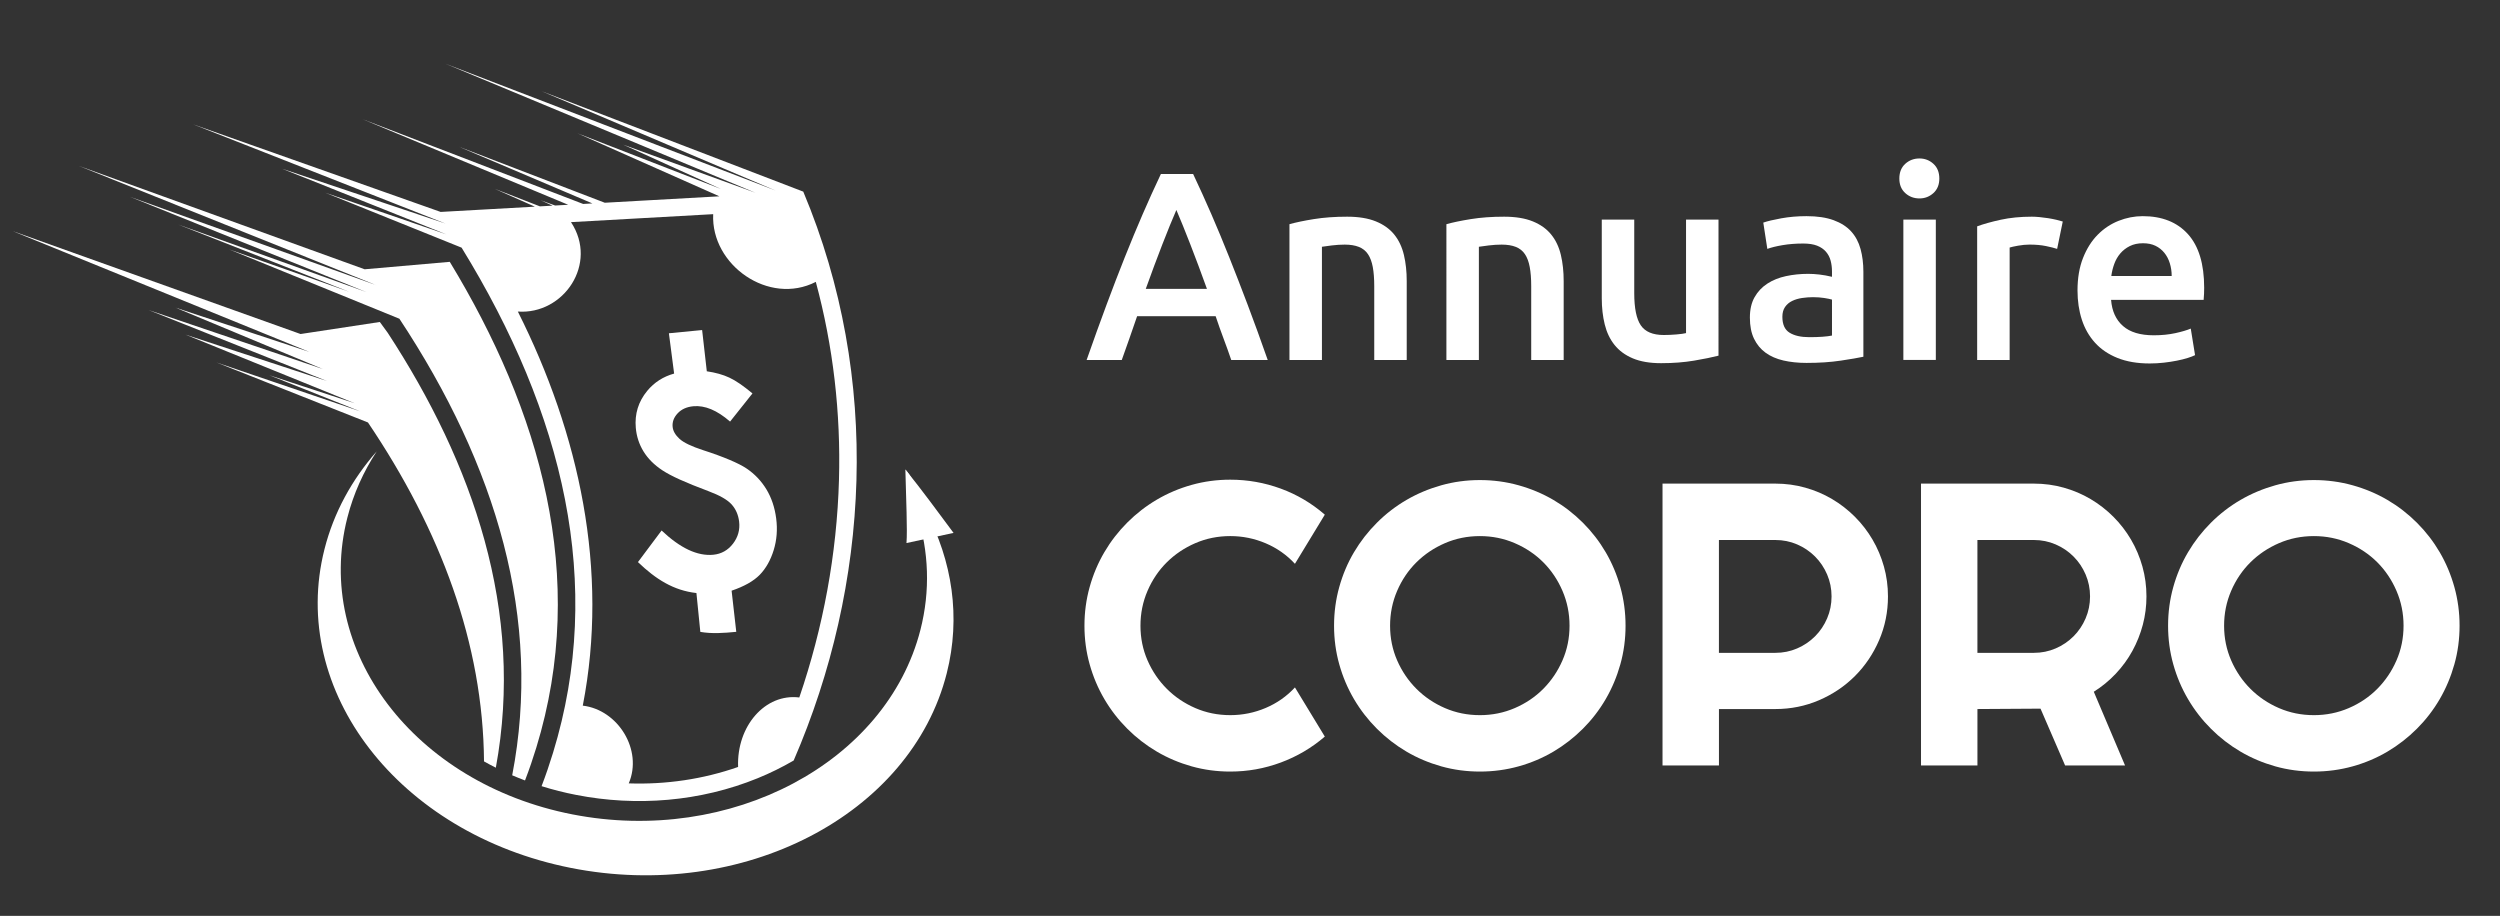 <?xml version="1.0" encoding="utf-8"?>
<!-- Generator: Adobe Illustrator 16.0.0, SVG Export Plug-In . SVG Version: 6.00 Build 0)  -->
<!DOCTYPE svg PUBLIC "-//W3C//DTD SVG 1.1//EN" "http://www.w3.org/Graphics/SVG/1.1/DTD/svg11.dtd">
<svg version="1.1" id="Calque_1" xmlns="http://www.w3.org/2000/svg" xmlns:xlink="http://www.w3.org/1999/xlink" x="0px" y="0px"
	 width="187.667px" height="68.75px" viewBox="0 0 187.667 68.75" enable-background="new 0 0 187.667 68.75" xml:space="preserve">
<rect x="0" y="0" width="187.667" height="68.75" fill="#333333" stroke="none"/>
<path fill-rule="evenodd" clip-rule="evenodd" fill="#FFFFFF" d="M22.562,25.074l5.95-0.904l0.597,0.818
	c6.406,9.81,10.275,20.889,8.112,32.641c-0.299-0.15-0.595-0.308-0.887-0.472c-0.072-8.824-3.239-17.333-8.712-25.443L16.25,27.209
	l10.803,3.676l-6.838-2.72l6.404,2.104l0,0l-12.695-5.15l10.627,3.486l-13.398-5.331l13.087,4.431l-11.067-4.612l10.049,3.324
	L0.931,17.341L22.562,25.074z"/>
<path fill-rule="evenodd" clip-rule="evenodd" fill="#FFFFFF" d="M27.373,20.214l6.39-0.559C40.536,30.81,44.19,43.29,40.258,56.124
	c-0.25,0.817-0.524,1.621-0.831,2.42l-0.017,0.042c-0.322-0.121-0.643-0.251-0.961-0.387c2.26-11.689-1.16-23.216-8.468-34.272
	l-12.788-5.208l9.023,3.187l-12.835-5.049l14.125,5.069L9.766,14.777l18.481,6.631L5.908,12.45L27.373,20.214z"/>
<path fill-rule="evenodd" clip-rule="evenodd" fill="#FFFFFF" d="M33.079,15.909l7.073-0.396l-3.011-1.337l3.39,1.315l0.947-0.053
	l-0.899-0.408l1.092,0.397l0.982-0.055L27.224,8.951l16.552,6.359l0.694-0.04l-10.022-4.256L45.4,15.219l8.601-0.482l-10.651-4.73
	l10.771,4.181l-7.334-3.326l9.931,3.612L33.432,4.782l24.798,9.526L40.657,6.846l19.642,7.539c5.905,14.061,4.98,29.535-0.72,42.703
	c-0.87,0.508-1.777,0.953-2.708,1.333c-4.295,1.751-9.081,2.141-13.623,1.25c-0.875-0.17-1.743-0.389-2.594-0.656
	c0.323-0.844,0.593-1.637,0.86-2.506c3.872-12.637,0.808-25.448-6.863-37.918l-10.233-4.123l9.085,3.124l-12.304-4.918l12.246,4.109
	L14.497,9.335L33.079,15.909L33.079,15.909z M60.001,52.357c1.795-5.254,2.821-10.772,2.978-16.324
	c0.142-5.037-0.433-10.042-1.739-14.873c-3.519,1.806-7.884-1.265-7.703-5.083l-10.674,0.598c2.064,3.123-0.549,6.956-3.99,6.713
	c4.614,9.178,6.849,19.439,4.875,29.583c2.652,0.313,4.522,3.334,3.45,5.835c2.783,0.096,5.579-0.31,8.209-1.233
	C55.291,54.502,57.443,52.039,60.001,52.357z"/>
<path fill-rule="evenodd" clip-rule="evenodd" fill="#FFFFFF" d="M28.281,33.88c-1.862,2.117-3.227,4.595-3.924,7.348
	c-2.696,10.64,5.575,21.347,18.475,23.919c12.899,2.572,25.542-3.968,28.237-14.607c1.068-4.216,0.414-8.439-1.567-12.167
	c-0.639-1.2-0.638-2.052-1.539-3.134c0.705,1.175,0.489,2.113,0.89,3.393c0.865,2.753,0.995,5.702,0.24,8.651
	c-2.553,9.975-14.251,16.175-26.13,13.849c-11.879-2.327-19.44-12.298-16.888-22.274C26.532,37.067,27.286,35.4,28.281,33.88z"/>
<path fill-rule="evenodd" clip-rule="evenodd" fill="#FFFFFF" d="M68.047,40.765c0.077-0.968-0.03-3.309-0.084-5.526
	c1.328,1.661,2.379,3.1,3.617,4.764C70.069,40.314,69.559,40.452,68.047,40.765z"/>
<path fill-rule="evenodd" clip-rule="evenodd" fill="#FFFFFF" d="M56.485,29.533c-0.557,0.702-1.118,1.406-1.68,2.114
	c-0.492-0.427-0.968-0.736-1.426-0.927c-0.458-0.188-0.9-0.264-1.327-0.225c-0.504,0.046-0.898,0.226-1.185,0.534
	c-0.288,0.309-0.412,0.649-0.375,1.016c0.032,0.316,0.206,0.611,0.515,0.896c0.308,0.282,0.899,0.568,1.774,0.852
	c0.783,0.252,1.444,0.496,1.987,0.726c0.544,0.23,0.971,0.444,1.273,0.649c0.611,0.412,1.105,0.932,1.488,1.56
	c0.382,0.63,0.628,1.359,0.736,2.188c0.109,0.834,0.045,1.629-0.187,2.381c-0.232,0.751-0.582,1.373-1.042,1.847
	c-0.465,0.478-1.171,0.876-2.117,1.197c0.116,1.021,0.231,2.05,0.35,3.088c-0.922,0.091-1.828,0.157-2.698,0.005l-0.293-2.917
	c-1.708-0.188-3.055-1.039-4.389-2.323c0.595-0.795,1.187-1.585,1.774-2.372c0.7,0.662,1.375,1.147,2.022,1.452
	c0.649,0.303,1.272,0.427,1.865,0.368c0.603-0.061,1.095-0.337,1.475-0.832c0.377-0.493,0.531-1.047,0.459-1.653
	c-0.061-0.507-0.247-0.94-0.566-1.295c-0.319-0.352-0.904-0.683-1.741-0.995c-0.852-0.318-1.565-0.608-2.142-0.868
	c-0.575-0.259-1.014-0.497-1.319-0.699c-0.609-0.403-1.083-0.877-1.413-1.418c-0.33-0.539-0.521-1.133-0.576-1.765
	c-0.092-1.044,0.191-1.965,0.85-2.768c0.534-0.651,1.22-1.084,2.027-1.306l-0.392-3.026l2.494-0.242
	c0.114,1.027,0.232,2.057,0.351,3.096c0.651,0.096,1.214,0.25,1.689,0.474C55.224,28.565,55.799,28.961,56.485,29.533z"/>
<g>
	<path fill="#FFFFFF" d="M92.425,27.021c-0.188-0.55-0.383-1.094-0.585-1.631s-0.397-1.088-0.585-1.652h-5.896
		c-0.188,0.564-0.38,1.118-0.576,1.662c-0.195,0.544-0.387,1.084-0.575,1.622h-2.639c0.523-1.491,1.02-2.867,1.489-4.129
		s0.929-2.458,1.378-3.585s0.896-2.202,1.338-3.223s0.899-2.027,1.369-3.021h2.422c0.47,0.994,0.927,2.001,1.37,3.021
		c0.443,1.021,0.889,2.095,1.339,3.223c0.45,1.128,0.913,2.323,1.39,3.585c0.477,1.262,0.977,2.638,1.5,4.129H92.425z
		 M88.306,15.762c-0.309,0.712-0.662,1.578-1.058,2.598c-0.396,1.021-0.809,2.128-1.239,3.324h4.592
		c-0.43-1.195-0.846-2.31-1.249-3.344C88.951,17.307,88.601,16.447,88.306,15.762z"/>
	<path fill="#FFFFFF" d="M96.795,16.83c0.47-0.134,1.081-0.262,1.833-0.383c0.752-0.121,1.584-0.181,2.498-0.181
		c0.859,0,1.577,0.118,2.155,0.353c0.577,0.235,1.037,0.564,1.38,0.987c0.342,0.423,0.584,0.934,0.726,1.531
		c0.141,0.598,0.211,1.252,0.211,1.964v5.922h-2.438v-5.539c0-0.564-0.037-1.044-0.11-1.44c-0.074-0.396-0.195-0.718-0.363-0.967
		s-0.396-0.43-0.685-0.544s-0.642-0.171-1.057-0.171c-0.309,0-0.631,0.02-0.967,0.061c-0.336,0.04-0.584,0.074-0.745,0.101v8.5
		h-2.438V16.83z"/>
	<path fill="#FFFFFF" d="M108.578,16.83c0.47-0.134,1.081-0.262,1.833-0.383c0.752-0.121,1.584-0.181,2.498-0.181
		c0.858,0,1.577,0.118,2.155,0.353c0.577,0.235,1.037,0.564,1.379,0.987c0.343,0.423,0.585,0.934,0.726,1.531
		c0.141,0.598,0.211,1.252,0.211,1.964v5.922h-2.437v-5.539c0-0.564-0.037-1.044-0.111-1.44c-0.073-0.396-0.194-0.718-0.362-0.967
		s-0.396-0.43-0.685-0.544c-0.289-0.114-0.642-0.171-1.058-0.171c-0.309,0-0.631,0.02-0.967,0.061
		c-0.336,0.04-0.584,0.074-0.745,0.101v8.5h-2.438V16.83z"/>
	<path fill="#FFFFFF" d="M129.002,26.699c-0.47,0.121-1.081,0.245-1.832,0.373c-0.753,0.127-1.578,0.191-2.478,0.191
		c-0.847,0-1.555-0.121-2.125-0.363c-0.571-0.242-1.027-0.577-1.37-1.007s-0.588-0.943-0.735-1.541
		c-0.147-0.597-0.222-1.252-0.222-1.964v-5.901h2.438v5.519c0,1.128,0.164,1.934,0.493,2.417s0.903,0.725,1.723,0.725
		c0.295,0,0.607-0.013,0.937-0.041c0.329-0.027,0.574-0.061,0.735-0.101v-8.52h2.437V26.699z"/>
	<path fill="#FFFFFF" d="M135.608,16.226c0.806,0,1.483,0.101,2.034,0.302c0.551,0.202,0.99,0.483,1.319,0.846
		c0.329,0.362,0.564,0.802,0.705,1.319s0.212,1.084,0.212,1.702v6.385c-0.377,0.081-0.944,0.178-1.702,0.292
		c-0.759,0.114-1.615,0.171-2.568,0.171c-0.631,0-1.209-0.061-1.732-0.181c-0.523-0.121-0.97-0.315-1.339-0.584
		c-0.37-0.269-0.658-0.617-0.866-1.047c-0.209-0.43-0.313-0.96-0.313-1.591c0-0.604,0.117-1.114,0.353-1.531
		c0.234-0.416,0.554-0.755,0.957-1.017c0.402-0.262,0.869-0.45,1.399-0.564c0.53-0.114,1.084-0.171,1.662-0.171
		c0.269,0,0.55,0.017,0.846,0.051c0.295,0.034,0.611,0.09,0.946,0.171v-0.403c0-0.282-0.033-0.55-0.101-0.806
		c-0.067-0.255-0.185-0.48-0.353-0.675c-0.168-0.194-0.39-0.345-0.664-0.453c-0.275-0.107-0.621-0.161-1.038-0.161
		c-0.563,0-1.081,0.041-1.551,0.121s-0.853,0.174-1.147,0.282l-0.303-1.974c0.309-0.107,0.759-0.215,1.35-0.322
		S134.937,16.226,135.608,16.226z M135.81,25.31c0.752,0,1.322-0.041,1.712-0.121V22.49c-0.134-0.041-0.329-0.081-0.584-0.121
		c-0.255-0.04-0.537-0.061-0.846-0.061c-0.269,0-0.541,0.021-0.815,0.061c-0.275,0.041-0.524,0.114-0.745,0.222
		c-0.222,0.107-0.4,0.259-0.534,0.453c-0.135,0.195-0.201,0.44-0.201,0.735c0,0.577,0.181,0.977,0.544,1.198
		C134.702,25.199,135.192,25.31,135.81,25.31z"/>
	<path fill="#FFFFFF" d="M145.579,13.405c0,0.457-0.148,0.819-0.443,1.088c-0.296,0.269-0.645,0.403-1.048,0.403
		c-0.416,0-0.772-0.134-1.067-0.403s-0.443-0.631-0.443-1.088c0-0.47,0.148-0.839,0.443-1.107s0.651-0.403,1.067-0.403
		c0.403,0,0.752,0.134,1.048,0.403C145.431,12.566,145.579,12.936,145.579,13.405z M145.316,27.021h-2.437V16.487h2.437V27.021z"/>
	<path fill="#FFFFFF" d="M154.422,18.683c-0.202-0.067-0.48-0.138-0.836-0.211c-0.356-0.074-0.77-0.111-1.239-0.111
		c-0.269,0-0.554,0.027-0.855,0.081c-0.303,0.054-0.514,0.101-0.635,0.141v8.439h-2.438V16.991c0.47-0.174,1.058-0.339,1.763-0.494
		c0.705-0.154,1.487-0.231,2.347-0.231c0.161,0,0.349,0.01,0.563,0.03s0.43,0.047,0.645,0.081c0.215,0.034,0.423,0.074,0.625,0.121
		c0.201,0.047,0.362,0.091,0.483,0.131L154.422,18.683z"/>
	<path fill="#FFFFFF" d="M155.952,21.805c0-0.927,0.138-1.739,0.413-2.437s0.641-1.279,1.098-1.743
		c0.456-0.463,0.979-0.812,1.571-1.047c0.591-0.234,1.194-0.352,1.813-0.352c1.45,0,2.581,0.45,3.394,1.349
		c0.813,0.9,1.219,2.243,1.219,4.029c0,0.134-0.003,0.285-0.01,0.453s-0.017,0.319-0.03,0.453h-6.949
		c0.067,0.846,0.366,1.5,0.896,1.964s1.299,0.695,2.307,0.695c0.591,0,1.131-0.054,1.621-0.161s0.876-0.222,1.158-0.342l0.322,1.994
		c-0.135,0.067-0.319,0.138-0.554,0.212c-0.235,0.074-0.504,0.141-0.806,0.201c-0.303,0.061-0.628,0.111-0.978,0.151
		c-0.349,0.04-0.704,0.06-1.067,0.06c-0.927,0-1.732-0.138-2.417-0.413c-0.685-0.275-1.249-0.658-1.691-1.148
		c-0.443-0.49-0.772-1.067-0.987-1.732C156.06,23.325,155.952,22.597,155.952,21.805z M163.022,20.717
		c0-0.335-0.048-0.654-0.142-0.957s-0.231-0.564-0.413-0.786c-0.181-0.221-0.402-0.396-0.664-0.523s-0.574-0.191-0.937-0.191
		c-0.376,0-0.705,0.07-0.987,0.211s-0.521,0.326-0.715,0.554c-0.195,0.229-0.346,0.491-0.453,0.786
		c-0.108,0.295-0.182,0.598-0.222,0.906H163.022z"/>
</g>
<g>
	<path fill="#FFFFFF" d="M99.45,55.293c-0.984,0.846-2.086,1.495-3.305,1.947c-1.22,0.453-2.484,0.679-3.792,0.679
		c-1.003,0-1.97-0.13-2.899-0.391c-0.929-0.261-1.8-0.63-2.611-1.106c-0.812-0.478-1.552-1.05-2.221-1.719s-1.242-1.409-1.719-2.221
		s-0.846-1.683-1.106-2.612c-0.261-0.93-0.391-1.896-0.391-2.899c0-1.003,0.13-1.972,0.391-2.906
		c0.26-0.935,0.629-1.808,1.106-2.619s1.05-1.552,1.719-2.221s1.409-1.242,2.221-1.72c0.812-0.477,1.682-0.846,2.611-1.106
		c0.93-0.26,1.896-0.391,2.899-0.391c1.309,0,2.572,0.224,3.792,0.671c1.219,0.448,2.321,1.1,3.305,1.955l-2.243,3.689
		c-0.62-0.669-1.353-1.183-2.198-1.542c-0.846-0.359-1.731-0.539-2.656-0.539c-0.935,0-1.81,0.178-2.626,0.531
		c-0.816,0.354-1.529,0.834-2.139,1.438c-0.61,0.605-1.092,1.318-1.446,2.14c-0.354,0.821-0.531,1.694-0.531,2.619
		s0.177,1.793,0.531,2.604c0.354,0.812,0.836,1.522,1.446,2.132c0.61,0.61,1.323,1.092,2.139,1.446s1.692,0.531,2.626,0.531
		c0.925,0,1.81-0.18,2.656-0.539c0.846-0.358,1.579-0.872,2.198-1.541L99.45,55.293z"/>
	<path fill="#FFFFFF" d="M122.025,46.971c0,1.004-0.13,1.97-0.391,2.899s-0.627,1.801-1.1,2.612
		c-0.472,0.812-1.043,1.552-1.711,2.221c-0.67,0.669-1.407,1.241-2.214,1.719c-0.807,0.477-1.677,0.846-2.611,1.106
		s-1.903,0.391-2.907,0.391c-1.003,0-1.97-0.13-2.899-0.391s-1.8-0.63-2.611-1.106c-0.812-0.478-1.552-1.05-2.221-1.719
		s-1.242-1.409-1.72-2.221c-0.477-0.812-0.846-1.683-1.106-2.612c-0.261-0.93-0.391-1.896-0.391-2.899
		c0-1.003,0.13-1.972,0.391-2.906c0.26-0.935,0.629-1.806,1.106-2.612c0.478-0.807,1.051-1.544,1.72-2.213s1.409-1.239,2.221-1.712
		c0.812-0.472,1.682-0.838,2.611-1.099s1.896-0.392,2.899-0.392c1.004,0,1.973,0.131,2.907,0.392s1.805,0.627,2.611,1.099
		c0.807,0.473,1.544,1.043,2.214,1.712c0.668,0.669,1.239,1.406,1.711,2.213c0.473,0.807,0.839,1.678,1.1,2.612
		S122.025,45.968,122.025,46.971z M117.82,46.971c0-0.925-0.177-1.798-0.531-2.619c-0.354-0.821-0.834-1.534-1.438-2.14
		c-0.604-0.604-1.318-1.084-2.14-1.438c-0.821-0.354-1.694-0.531-2.619-0.531c-0.935,0-1.81,0.178-2.626,0.531
		c-0.816,0.354-1.53,0.834-2.14,1.438c-0.61,0.605-1.092,1.318-1.446,2.14s-0.531,1.694-0.531,2.619s0.177,1.793,0.531,2.604
		s0.836,1.522,1.446,2.132c0.609,0.61,1.323,1.092,2.14,1.446s1.691,0.531,2.626,0.531c0.925,0,1.798-0.177,2.619-0.531
		s1.535-0.836,2.14-1.446c0.604-0.609,1.085-1.32,1.438-2.132C117.644,48.764,117.82,47.896,117.82,46.971z"/>
	<path fill="#FFFFFF" d="M129.034,57.462H124.8V36.303h8.469c0.777,0,1.525,0.101,2.243,0.303c0.718,0.201,1.39,0.486,2.014,0.855
		c0.625,0.369,1.195,0.812,1.712,1.328s0.959,1.09,1.328,1.719c0.369,0.63,0.654,1.304,0.855,2.021
		c0.202,0.719,0.303,1.466,0.303,2.243c0,1.161-0.222,2.255-0.664,3.283c-0.442,1.027-1.048,1.926-1.814,2.692
		c-0.768,0.768-1.665,1.372-2.693,1.815c-1.027,0.442-2.122,0.664-3.283,0.664h-4.234V57.462z M129.034,40.537v8.47h4.234
		c0.581,0,1.127-0.11,1.639-0.332c0.511-0.221,0.959-0.523,1.342-0.907c0.384-0.384,0.687-0.834,0.908-1.35
		c0.221-0.517,0.332-1.065,0.332-1.646s-0.111-1.129-0.332-1.646c-0.222-0.517-0.524-0.966-0.908-1.35
		c-0.383-0.384-0.831-0.687-1.342-0.908c-0.512-0.221-1.058-0.332-1.639-0.332H129.034z"/>
	<path fill="#FFFFFF" d="M148.438,57.462h-4.234V36.303h8.469c0.777,0,1.525,0.101,2.243,0.303c0.718,0.201,1.39,0.486,2.014,0.855
		c0.625,0.369,1.195,0.812,1.712,1.328s0.959,1.09,1.328,1.719c0.369,0.63,0.654,1.304,0.855,2.021
		c0.202,0.719,0.303,1.466,0.303,2.243c0,0.728-0.091,1.437-0.272,2.125c-0.183,0.688-0.443,1.343-0.782,1.962
		c-0.34,0.62-0.755,1.19-1.247,1.712s-1.043,0.974-1.652,1.357l2.346,5.533h-4.5l-1.845-4.265l-4.736,0.03V57.462z M148.438,40.537
		v8.47h4.234c0.581,0,1.127-0.11,1.639-0.332c0.511-0.221,0.959-0.523,1.342-0.907c0.384-0.384,0.687-0.834,0.908-1.35
		c0.221-0.517,0.332-1.065,0.332-1.646s-0.111-1.129-0.332-1.646c-0.222-0.517-0.524-0.966-0.908-1.35
		c-0.383-0.384-0.831-0.687-1.342-0.908c-0.512-0.221-1.058-0.332-1.639-0.332H148.438z"/>
	<path fill="#FFFFFF" d="M184.632,46.971c0,1.004-0.13,1.97-0.391,2.899s-0.627,1.801-1.1,2.612
		c-0.472,0.812-1.043,1.552-1.711,2.221c-0.67,0.669-1.407,1.241-2.214,1.719c-0.807,0.477-1.677,0.846-2.611,1.106
		s-1.903,0.391-2.907,0.391c-1.003,0-1.97-0.13-2.899-0.391s-1.8-0.63-2.611-1.106c-0.812-0.478-1.552-1.05-2.221-1.719
		s-1.242-1.409-1.719-2.221c-0.478-0.812-0.847-1.683-1.107-2.612s-0.391-1.896-0.391-2.899c0-1.003,0.13-1.972,0.391-2.906
		s0.63-1.806,1.107-2.612c0.477-0.807,1.05-1.544,1.719-2.213s1.409-1.239,2.221-1.712c0.812-0.472,1.682-0.838,2.611-1.099
		s1.896-0.392,2.899-0.392c1.004,0,1.973,0.131,2.907,0.392s1.805,0.627,2.611,1.099c0.807,0.473,1.544,1.043,2.214,1.712
		c0.668,0.669,1.239,1.406,1.711,2.213c0.473,0.807,0.839,1.678,1.1,2.612S184.632,45.968,184.632,46.971z M180.427,46.971
		c0-0.925-0.177-1.798-0.531-2.619c-0.354-0.821-0.834-1.534-1.438-2.14c-0.604-0.604-1.318-1.084-2.14-1.438
		c-0.821-0.354-1.694-0.531-2.619-0.531c-0.935,0-1.81,0.178-2.626,0.531c-0.816,0.354-1.53,0.834-2.14,1.438
		c-0.61,0.605-1.092,1.318-1.446,2.14c-0.354,0.821-0.531,1.694-0.531,2.619s0.178,1.793,0.531,2.604
		c0.354,0.812,0.836,1.522,1.446,2.132c0.609,0.61,1.323,1.092,2.14,1.446s1.691,0.531,2.626,0.531c0.925,0,1.798-0.177,2.619-0.531
		s1.535-0.836,2.14-1.446c0.604-0.609,1.085-1.32,1.438-2.132C180.25,48.764,180.427,47.896,180.427,46.971z"/>
</g>
</svg>
